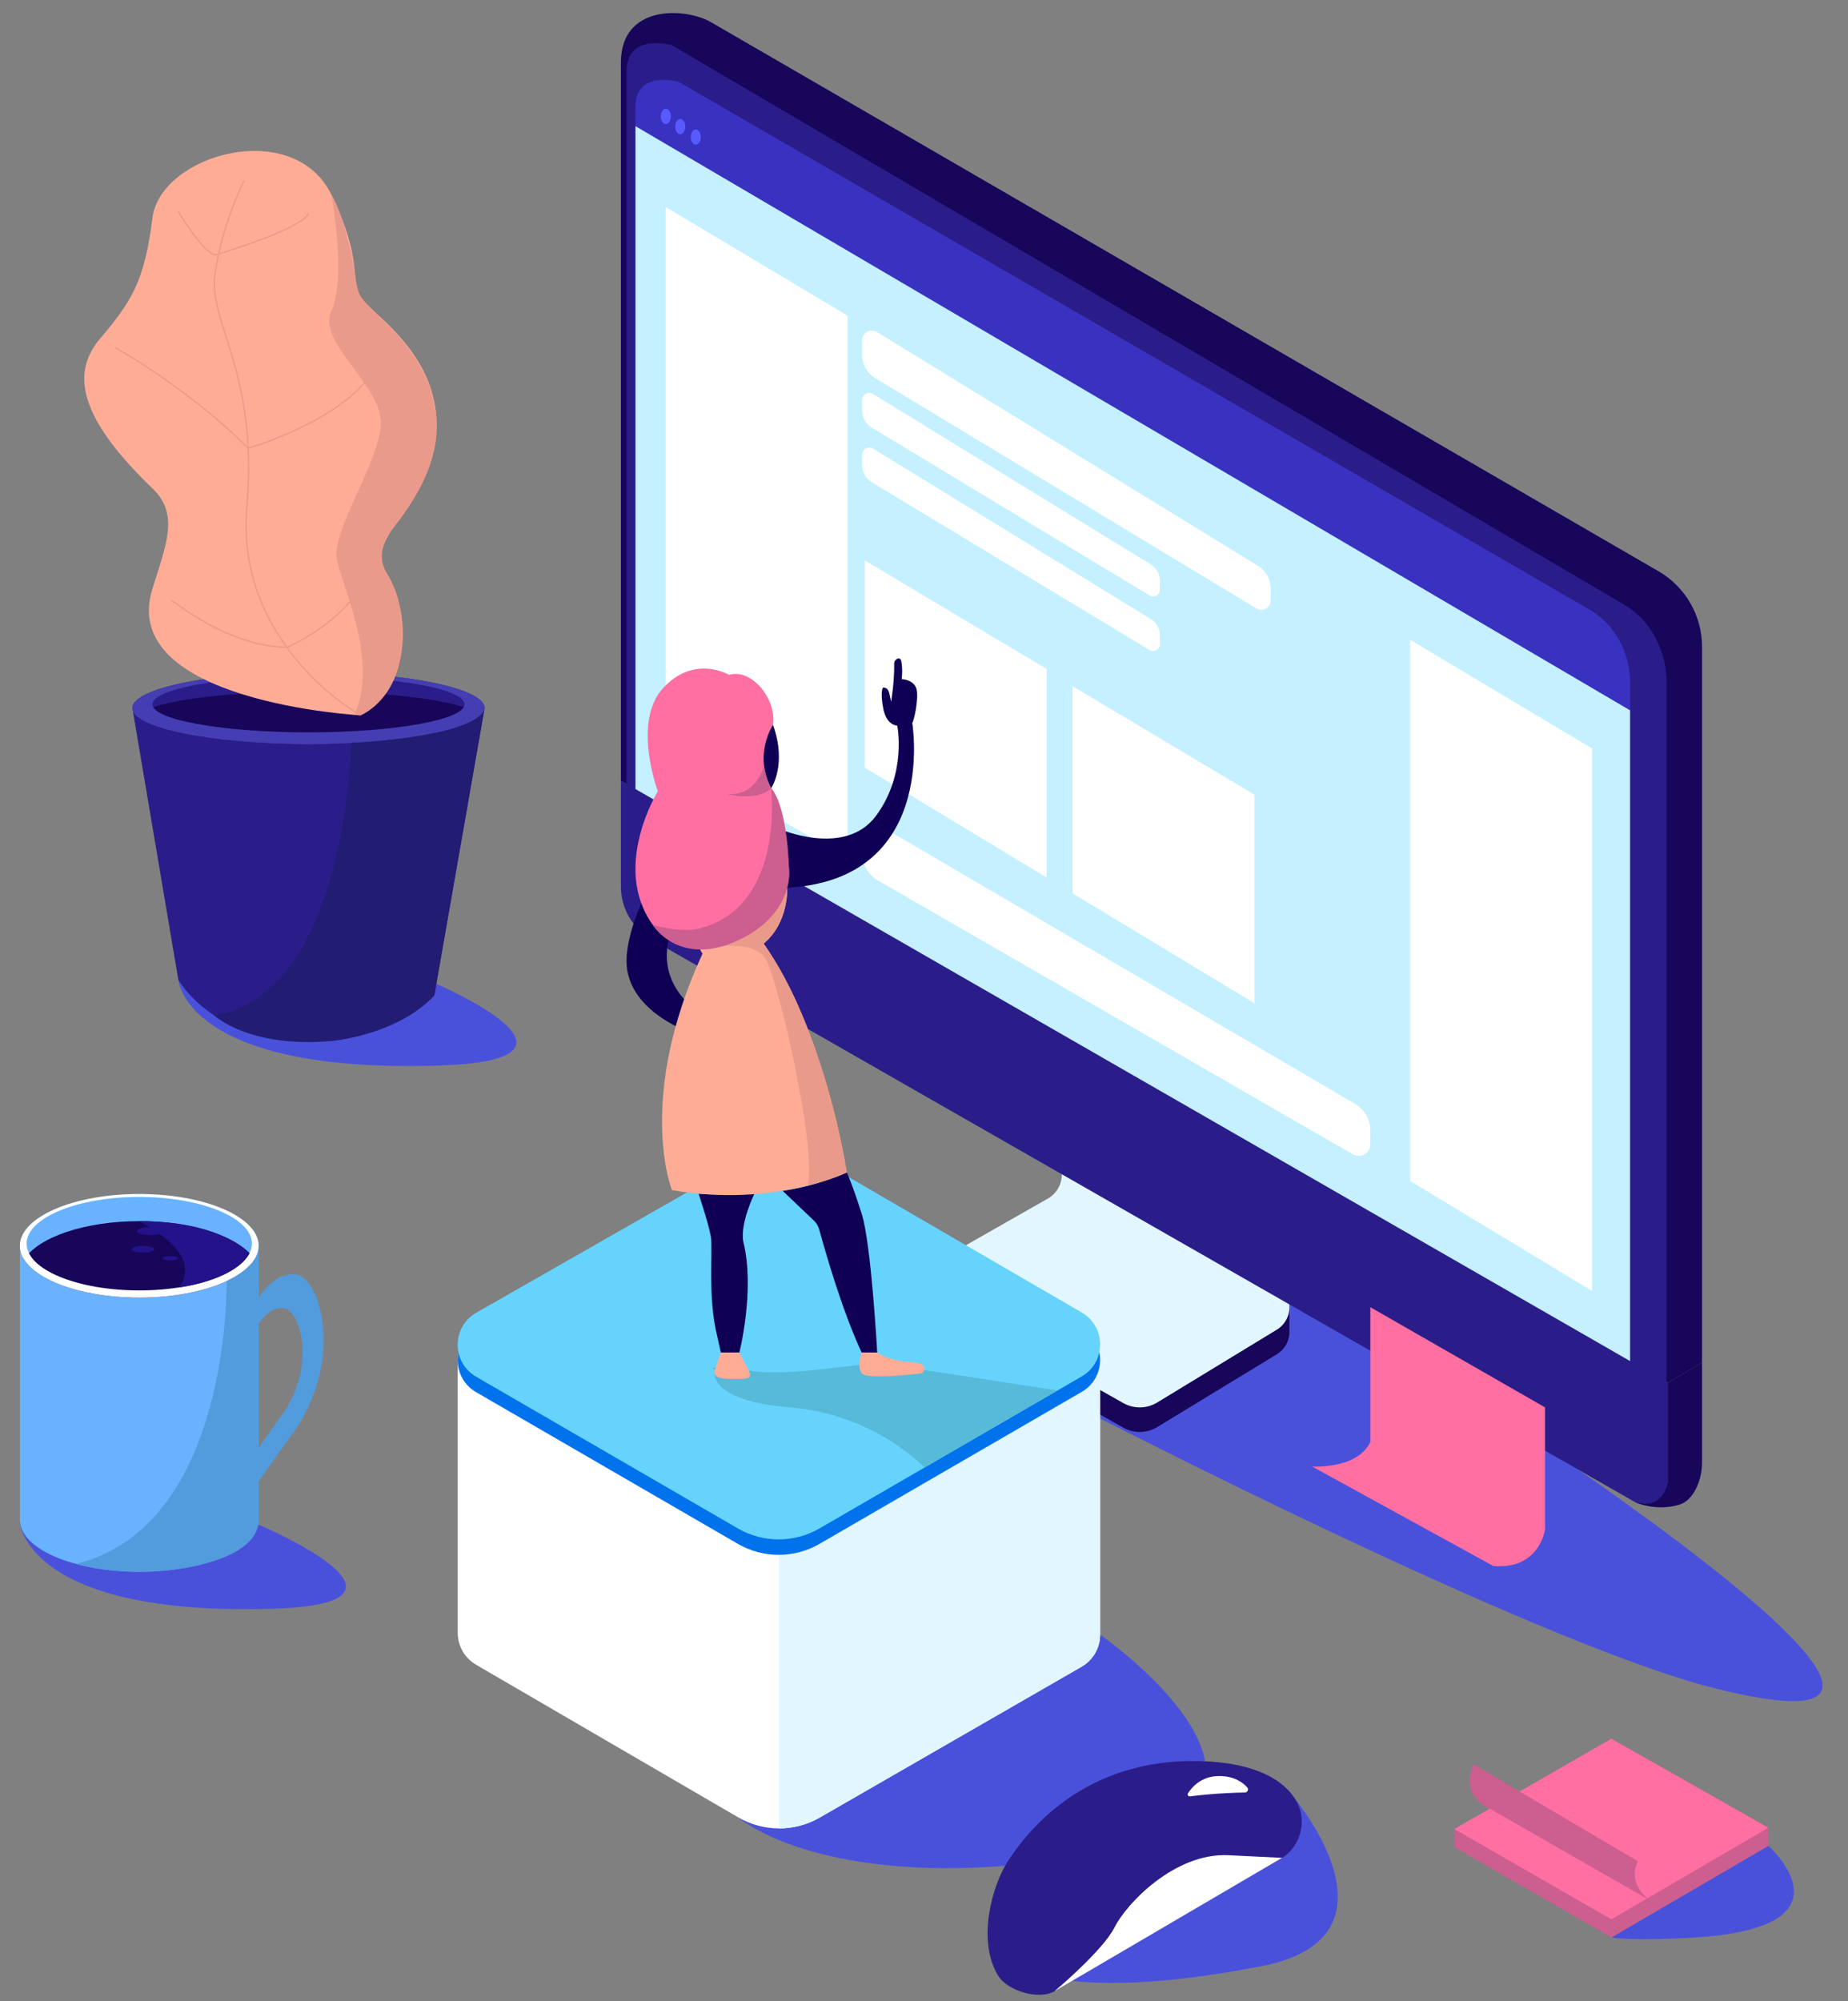 <?xml version="1.0" encoding="utf-8"?>
<!-- Generator: Adobe Illustrator 16.0.0, SVG Export Plug-In . SVG Version: 6.00 Build 0)  -->
<!DOCTYPE svg PUBLIC "-//W3C//DTD SVG 1.1//EN" "http://www.w3.org/Graphics/SVG/1.1/DTD/svg11.dtd">
<svg version="1.1" id="Layer_1" xmlns="http://www.w3.org/2000/svg" xmlns:xlink="http://www.w3.org/1999/xlink" x="0px" y="0px"
	 width="1100px" height="1190.667px" viewBox="0 0 1100 1190.667" enable-background="new 0 0 1100 1190.667" xml:space="preserve">
<rect x="0" y="0" width="1100" height="1190.667" fill="#808080" stroke="none"/>
<g>
	<path fill="#4951DB" d="M106.134,582.904c0,0,3.845,56.162,155.998,51.065c105.031-3.517-5.762-50.055-5.762-50.055
		L106.134,582.904z"/>
	<path fill="#4951DB" d="M11.69,905.747c0,0,3.876,56.156,151.273,51.469c101.75-3.237-9.228-50.094-9.228-50.094L11.69,905.747z"/>
	<path fill="#4951DB" d="M959.132,1152.833c0,0,12.137,2.343,50.032,0c98.111-6.058,43.41-54.506,43.41-54.506L959.132,1152.833z"/>
	<path fill="#4951DB" d="M439.404,1081.368c0,0,40.573,36.024,150.682,29.416c243.203-14.6,64.747-138.114,64.747-138.114
		L439.404,1081.368z"/>
	<path fill="#4951DB" d="M646.191,839.606c0,0,268.25,138.575,375.301,165.175c233.698,58.063-253.996-243.255-253.996-243.255
		L646.191,839.606z"/>
	<path fill="#4951DB" d="M593.208,1160.088c0,0,16.911,37.053,157.601,9.857c88.555-17.113,20.499-98.85,20.499-98.85
		L593.208,1160.088z"/>
	<g>
		<path fill="#170659" d="M369.576,37.297v427.319l623.136,358.243l20.407-12.059V384.855c0-18.526-9.869-35.649-25.899-44.937
			L423.15,13.166C408.423,4.636,369.576,2.128,369.576,37.297z"/>
		<path fill="#170659" d="M631.993,698.676v15.004c0,5.815-3.118,11.184-8.17,14.061l-72.144,41.096l-0.61-0.347
			c0,0-3.139-0.723-4.066-7.746v14.631c0,0-0.275,2.313,0.993,4.643c0.022,0.047,0.05,0.089,0.076,0.134
			c0.288,0.509,0.659,1.006,1.122,1.488c0.052,0.057,0.098,0.117,0.153,0.172c0.484,0.471,1.031,0.918,1.722,1.309
			c0.44,0.25,1.815,1.024,3.927,2.218l4.555,2.571c2.633,1.485,5.776,3.261,9.317,5.26l4.939,2.79
			c2.497,1.41,5.12,2.889,7.861,4.438l21.19,11.965c3.89,2.197,7.809,4.41,11.708,6.611l2.963,1.672
			c6.061,3.421,11.987,6.769,17.563,9.914l6.003,3.39c11.462,6.475,20.675,11.674,24.931,14.077l2.592,1.465
			c6.293,3.55,14.018,3.425,20.19-0.332l71.267-43.37c4.605-2.807,7.421-7.81,7.421-13.205v-16.425L631.993,698.676z"/>
		<path fill="#E2F6FF" d="M551.069,768.49l117.549,66.37c6.293,3.55,14.018,3.425,20.19-0.335l71.267-43.369
			c4.605-2.805,7.421-7.81,7.421-13.204v-16.426l-135.503-77.475v15.004c0,5.813-3.118,11.179-8.17,14.058l-72.78,41.453
			C545.643,757.643,545.659,765.431,551.069,768.49z"/>
		<path fill="#2A1D8A" d="M369.576,464.616v62.804c0,13.119,7.029,25.233,18.418,31.744L972.844,893.57
			c8.854,5.063,19.868-1.325,19.868-11.52v-59.191L369.576,464.616z"/>
		<path fill="#170659" d="M972.844,893.57c0,0,11.938,6.107,26.71,1.773c8.881-2.604,13.565-15.407,13.565-24.669V810.8
			l-20.407,12.059v59.191C992.712,882.05,990.322,899.332,972.844,893.57z"/>
		<path fill="#2A1D8A" d="M966.209,359.442L399.812,26.839c0,0-26.887-7.648-26.887,15.709v12.254v418.066l619.014,360.759V423.223
			v-18.529C991.939,404.694,992.712,375.007,966.209,359.442z"/>
		<g>
			<path fill="#3932C0" d="M378.251,75.063l592.045,347.6v-17.481c0,0,0.744-28.009-24.605-42.693L403.964,48.683
				c0,0-25.713-7.217-25.713,14.82V75.063z"/>
			<ellipse fill="#575AFD" cx="396.331" cy="69.249" rx="2.987" ry="4.558"/>
			<ellipse fill="#575AFD" cx="414.145" cy="81.562" rx="2.987" ry="4.558"/>
			<ellipse fill="#575AFD" cx="404.924" cy="75.327" rx="2.986" ry="4.557"/>
			<polygon fill="#C5F0FF" points="378.251,75.063 378.251,469.506 970.296,809.877 970.296,422.664 			"/>
			<polygon fill="#FFFFFF" points="396.212,123.162 396.212,448.945 504.509,510.594 504.509,187.814 			"/>
			<polygon fill="#FFFFFF" points="514.719,333.436 514.719,456.73 623.018,522.153 623.018,398.076 			"/>
			<polygon fill="#FFFFFF" points="638.438,408.271 638.438,531.563 746.738,596.988 746.738,472.911 			"/>
			<polygon fill="#FFFFFF" points="839.363,380.711 839.363,702.723 947.664,768.146 947.664,445.363 			"/>
			<path fill="#FFFFFF" d="M513.17,202.519v8.686c0,5.637,2.951,10.865,7.778,13.78l226.974,137.091
				c3.689,2.228,8.398-0.428,8.398-4.737v-7.402c0-5.376-2.797-10.364-7.377-13.175L521.969,197.527
				C518.093,195.212,513.17,198.005,513.17,202.519z"/>
			<path fill="#FFFFFF" d="M513.17,497.389V507.7c0,6.693,3.672,12.898,9.674,16.359l282.374,162.758
				c4.589,2.642,10.444-0.508,10.444-5.627v-8.788c0-6.381-3.476-12.305-9.176-15.638l-282.371-165.3
				C519.293,488.714,513.17,492.029,513.17,497.389z"/>
			<path fill="#FFFFFF" d="M513.17,238.03v6.332c0,4.109,2.153,7.92,5.67,10.043l165.456,99.936
				c2.688,1.625,6.118-0.311,6.118-3.453v-5.397c0-3.917-2.031-7.554-5.372-9.604L519.585,234.392
				C516.759,232.705,513.17,234.739,513.17,238.03z"/>
			<path fill="#FFFFFF" d="M513.17,270.517v6.332c0,4.11,2.153,7.92,5.67,10.046l165.456,99.936
				c2.688,1.623,6.118-0.313,6.118-3.454v-5.397c0-3.917-2.031-7.553-5.372-9.602L519.585,266.88
				C516.759,265.191,513.17,267.225,513.17,270.517z"/>
		</g>
	</g>
	<g>
		<path fill="#FFFFFF" d="M654.814,809.552c0.125-7.513-3.504-15.079-10.93-19.396L489.49,700.492
			c-14.928-8.672-33.341-8.74-48.336-0.184l-157.621,89.943c-7.457,4.257-11.139,11.79-11.071,19.301h-0.008v162.001
			c0,7.833,4.164,15.07,10.931,19.01l156.02,90.805c14.993,8.728,33.505,8.771,48.538,0.115l155.875-89.753
			c6.814-3.927,11.02-11.192,11.016-19.061l-0.01-163.117H654.814z"/>
		<path fill="#E2F6FF" d="M654.823,809.552h-0.009c0.125-7.513-3.504-15.079-10.93-19.396L489.49,700.492
			c-7.973-4.632-16.939-6.783-25.849-6.503v393.953c8.386,0.021,16.778-2.129,24.301-6.459l155.875-89.753
			c6.814-3.927,11.02-11.192,11.016-19.061L654.823,809.552z"/>
		<path fill="#0072EC" d="M283.533,790.251l157.621-89.943c14.995-8.557,33.409-8.488,48.336,0.184l154.395,89.665
			c14.609,8.488,14.599,29.585-0.02,38.054l-156.078,90.427c-15.023,8.701-33.552,8.701-48.575,0l-155.803-90.267
			C268.735,819.87,268.805,798.657,283.533,790.251z"/>
		<path fill="#66D3FD" d="M283.533,781.069l157.621-89.945c14.995-8.556,33.409-8.483,48.336,0.186l154.395,89.666
			c14.609,8.487,14.599,29.583-0.02,38.054l-156.078,90.426c-15.023,8.702-33.552,8.702-48.575,0l-155.803-90.266
			C268.735,810.687,268.805,789.474,283.533,781.069z"/>
	</g>
	<g>
		<g>
			<path fill="#69B2FF" d="M82.897,772.111c-39.246,0-71.061-13.801-71.061-30.818v162.423h0.042
				c-0.014,0.237-0.042,0.473-0.042,0.713c0,17.022,31.814,30.818,71.061,30.818c39.244,0,71.058-13.796,71.058-30.818
				c0-0.24-0.028-0.476-0.041-0.713h0.041V741.292C153.956,758.31,122.141,772.111,82.897,772.111z"/>
			<path fill="#69B2FF" d="M11.837,740.303v0.989C11.837,739.136,11.837,740.303,11.837,740.303L11.837,740.303z"/>
			<path fill="#69B2FF" d="M153.956,739.136c0,0,0,0,0,2.156V739.136L153.956,739.136z"/>
		</g>
		<path fill="#69B2FF" d="M153.956,741.292c0,17.018-31.814,30.818-71.058,30.818c-39.246,0-71.061-13.801-71.061-30.818
			c0-17.024,31.814-30.821,71.061-30.821C122.141,710.471,153.956,724.268,153.956,741.292z"/>
		<path fill="#170659" d="M82.897,772.111c32.741,0,60.294-9.608,68.531-22.677c-8.237-13.145-35.79-22.81-68.531-22.81
			c-32.743,0-60.295,9.665-68.533,22.81C22.603,762.502,50.154,772.111,82.897,772.111z"/>
		<path fill="#FFFFFF" d="M82.897,710.471c-39.246,0-71.061,13.797-71.061,30.821c0,17.018,31.814,30.818,71.061,30.818
			c39.244,0,71.058-13.801,71.058-30.818C153.956,724.268,122.141,710.471,82.897,710.471z M82.897,767.826
			c-37.034,0-67.055-12.452-67.055-27.81c0-15.354,30.021-27.81,67.055-27.81c37.032,0,67.053,12.455,67.053,27.81
			C149.951,755.374,119.929,767.826,82.897,767.826z"/>
		<path fill="#231289" d="M82.897,726.625c0,0,27.486,13.587,27.312,29.119c-0.345,8.524-4.47,10.423-4.47,10.423
			s32.732-3.476,42.784-20.425C148.524,745.742,131.685,726.434,82.897,726.625z"/>
		<ellipse fill="#231289" cx="89.581" cy="732.558" rx="7.974" ry="2.378"/>
		<path fill="#231289" d="M91.836,743.305c0,1.113-3.028,2.018-6.763,2.018c-3.734,0-6.762-0.904-6.762-2.018
			c0-1.111,3.028-2.013,6.762-2.013C88.808,741.292,91.836,742.194,91.836,743.305z"/>
		<ellipse fill="#231289" cx="101.427" cy="748.73" rx="4.629" ry="1.38"/>
		<path fill="#529BDD" d="M134.889,762.289c0,0,2.884,145.669-89.686,168.262c0,0,26.015,7.816,60.852,3.016
			c0,0,47.9-5.318,47.9-29.138V741.292C153.956,741.292,155.93,752.184,134.889,762.289z"/>
		<path fill="#529BDD" d="M176.432,758.324c-13.175-1.982-22.476,13.787-22.476,13.787l0.049,109.485c0,0,2.664-4.36,22.427-31.709
			C205.207,805.494,189.606,760.304,176.432,758.324z M169.144,840.086c-13.31,18.423-15.104,21.36-15.104,21.36l-0.034-73.743
			c0,0,6.263-10.625,15.139-9.29C178.017,779.749,188.525,810.183,169.144,840.086z"/>
	</g>
	<g>
		<path fill="#2A1D8A" d="M627.661,1184.84l135.489-79.387c9.567-5.568,16.092-21.025,8.157-34.357
			c-6.714-11.294-23.131-22.52-58.107-23.23c-67.678-1.382-101.652,41.328-113.718,60.309c-8.408,13.229-18.348,45.8-5.417,67.314
			C599.58,1184.659,618.408,1190.222,627.661,1184.84z"/>
		<path fill="#FFFFFF" d="M627.661,1184.84c0,0,28.809-24.1,35.817-38.117c7.01-14.019,35.816-44.385,67.746-42.828
			c31.926,1.559,31.926,1.559,31.926,1.559L627.661,1184.84z"/>
		<path fill="#FFFFFF" d="M708.338,1068.892c4.834-0.652,16.592-2.015,32.724-2.321c1.54-0.033,2.38-1.841,1.36-3.002
			c-2.523-2.862-7.64-6.78-16.776-6.78c-10.522,0-16.201,6.642-18.491,10.229C706.584,1067.899,707.3,1069.034,708.338,1068.892z"/>
	</g>
	<g>
		<polygon fill="#CC5E90" points="959.132,1034.598 865.691,1088.328 865.691,1099.106 959.132,1152.833 1052.574,1098.327 
			1052.574,1087.548 		"/>
		<polygon fill="#FF6FA2" points="959.132,1034.598 1052.574,1087.548 959.132,1142.054 865.691,1088.328 		"/>
		<path fill="#CC5E90" d="M981.849,1130.647l-95.048-54.444c0,0-18.176-6.228-9.759-26.484l97.928,57.825
			C974.97,1107.543,967.586,1119.52,981.849,1130.647z"/>
	</g>
	<path fill="#FF6FA2" d="M815.662,777.799l104.02,59.636v72.571c0,0-3.183,24.139-30.802,21.803l-107.82-59.177
		c0,0,27.155,1.712,34.603-14.717V777.799z"/>
	<g>
		<ellipse fill="#2A1D8A" cx="183.617" cy="421.349" rx="104.812" ry="21.407"/>
		<ellipse fill="#170659" cx="183.59" cy="427.143" rx="100.877" ry="15.613"/>
		<path fill="#2A1D8A" d="M183.617,442.756c-55.668,0-101.176-8.864-104.584-20.059l27.101,160.207c0,0,19.229,35.438,74.404,36.481
			c55.177,1.042,77.972-27.1,77.972-27.1l29.676-169.549C284.682,433.913,239.219,442.756,183.617,442.756z"/>
		<path fill="#453DB2" d="M183.617,399.939c-57.886,0-104.812,9.586-104.812,21.409c0,11.823,46.926,21.407,104.812,21.407
			c57.884,0,104.812-9.584,104.812-21.407C288.429,409.525,241.501,399.939,183.617,399.939z M183.617,435.761
			c-51.293,0-92.874-7.473-92.874-16.692c0-9.217,41.58-16.69,92.874-16.69c51.292,0,92.873,7.473,92.873,16.69
			C276.49,428.288,234.909,435.761,183.617,435.761z"/>
		<path fill="#FFAC96" d="M214.647,425.639c0,0-145.096-7.918-123.904-75.34c8.66-27.551,15.794-44.52,0-59.701
			c-39.463-37.934-50.565-66.159-31.469-88.727c19.096-22.57,26.734-34.38,31.469-72.183c4.733-37.804,83.978-60.234,106.545-13.751
			c22.567,46.483,6.943,52.95,22.567,66.838c15.624,13.887,45.348,39.803,39.166,80.661c-6.183,40.859-42.637,55.724-28.75,77.803
			C244.161,363.321,245.679,408.519,214.647,425.639L214.647,425.639z"/>
		<g>
			
				<path fill="none" stroke="#EA9A8B" stroke-width="0.775" stroke-linecap="round" stroke-linejoin="round" stroke-miterlimit="10" d="
				M212.788,424.5c0,0-72.788-41.671-65.844-122.602c6.944-80.93-23.173-109.575-18.966-139.087
				c4.211-29.514,17.23-55.074,17.23-55.074"/>
			
				<path fill="none" stroke="#EA9A8B" stroke-width="0.775" stroke-linecap="round" stroke-linejoin="round" stroke-miterlimit="10" d="
				M69.032,207.08c0,0,43.42,24.17,78.677,59.608c0,0,63.25-17.944,78.875-53.099"/>
			
				<path fill="none" stroke="#EA9A8B" stroke-width="0.775" stroke-linecap="round" stroke-linejoin="round" stroke-miterlimit="10" d="
				M102.366,357.461c1.827,0.651,33.454,27.391,68.745,27.693c0,0,30.3-13.189,43.537-36.156"/>
			
				<path fill="none" stroke="#EA9A8B" stroke-width="0.775" stroke-linecap="round" stroke-linejoin="round" stroke-miterlimit="10" d="
				M106.134,125.878c0,0,13.731,23.261,21.844,25.865c0,0,50.376-14.689,55.614-24.595"/>
		</g>
		<path fill="#221C72" d="M288.429,421.349c0,0,1.656,15.795-79.246,20.765c0,0-2.895,149.17-81.61,162.135
			c0,0,20.672,19.534,69.716,15.166c0,0,38.244-3.018,61.22-27.129L288.429,421.349z"/>
		<path fill="#EA9A8B" d="M197.289,115.938c0,0,9.113,49.477,0,69.008c-9.115,19.53,31.899,44.918,29.294,69.006
			c-2.604,24.087-29.294,62.212-26.041,78.956c3.256,16.742,25.221,60.754,10.251,92.456l3.854,0.276
			c0,0,33.772-13.254,22.529-67.949c0,0-1.262-6.849-6.904-16.45c-5.643-9.601-2.597-17.548,1.668-24.05
			c4.265-6.501,31.13-35.724,27.752-69.337c-3.381-33.612-28.196-53.354-36.621-62.213c-8.424-8.859-9.731-7.905-11.723-22.194
			C209.358,149.156,203.385,125.394,197.289,115.938z"/>
	</g>
	<g>
		<path fill="#56BAD8" d="M425.5,815.045c0,0-6.096,18.246,44.728,22.39c50.825,4.146,80.058,35.81,80.058,35.81l79.17-45.867
			c0,0-86.448-13.467-102.091-15.497c-15.642-2.026-53.513,7.753-81.681,3.689C417.514,811.506,425.5,815.045,425.5,815.045z"/>
		<g>
			<path fill="#0F0055" d="M465.827,708.555l18.565,17.652c1.575,1.495,2.707,3.381,3.275,5.477
				c2.963,10.908,13.322,47.612,25.221,73.089h9.263c0,0-3.529-64.71-9.263-82.654c-5.734-17.95-8.824-24.507-8.824-24.507
				S485.521,706.036,465.827,708.555z"/>
			<path fill="#0F0055" d="M415.801,710.257c0,0,5.984,17.721,7.307,25.632c1.326,7.908-1.98,35.77,3.756,58.998l2.205,9.886h11.029
				c0,0,9.444-37.111,2.387-65.781c-2.207-10.874,6.58-28.734,6.58-28.734S423.81,711.277,415.801,710.257z"/>
			<path fill="#0F0055" d="M407.012,494.627c0,0-31.324,40.586-33.97,74.116c-2.647,33.528,40.703,46.663,40.703,46.663
				l4.423-12.029c0,0-41.818-21.935-8.18-69.532C409.988,533.845,405.247,510.068,407.012,494.627z"/>
			<path fill="#FFAC96" d="M417.598,491.098c0,0,18.277,20.624,34.16-1.434l11.72,3.421c0,0-20.048,27.02,5.097,35.326
				c0,0,1.167,20.478-14.04,33.053c0,0,34.531,46.982,49.53,136.148c0,0-43.233,21.123-104.112,10.533
				c0,0-21.701-54.038,18.216-140.726c0,0-10.274-11.913-11.156-72.792C407.012,494.627,413.629,492.202,417.598,491.098z"/>
			<path fill="#EA9A8B" d="M430.027,563.048c0,0,18.412-2.504,25.25,6.759c6.838,9.266,30.869,111.015,25.609,135.632
				c0,0,11.912-2.722,23.178-7.828c0,0-13.215-85.709-49.53-136.148c0,0,13.684-9.702,14.04-33.053c0,0-9.302-4.461-5.097-35.326
				L430.027,563.048z"/>
			<path fill="#0F0055" d="M463.478,493.085c0,0,39.485,17.425,58.014-7.722c18.529-25.145,12.574-53.6,12.574-53.6
				s-6.288,0-8.272-9.927c-1.985-9.925-0.331-12.573-0.331-12.573s2.977-0.992,3.97,3.64c0.992,4.631,0.992,4.631,0.992,4.631
				s2.021-11.811,1.825-22.682c-0.043-2.527,3.595-4.759,4.257-1.287c0.975,5.119,0.206,10.533,0.206,10.533
				s6.617,0.201,8.603,5.164c1.983,4.963-1.324,20.184-2.317,20.846c0,0,16.635,98.302-81.827,98.302
				C461.17,528.411,454.988,512.164,463.478,493.085z"/>
			<path fill="#FF6FA2" d="M433.921,401.544c0,0-20.733-12.354-39.264,7.94c-18.527,20.293-3.088,61.321-3.088,61.321
				s-27.791,44.999-3.087,79.409c24.706,34.408,83.82,1.323,81.173-32.644c-2.646-33.97-8.524-47.205-10.659-48.528
				c-2.134-1.324-6.245-18.088,0-33.528C465.245,420.073,448.92,397.133,433.921,401.544z"/>
			<path fill="#0F0055" d="M458.996,469.041c0,0,9.654-14.083,1.124-37.7C460.12,431.341,448.339,448.748,458.996,469.041z"/>
			<path fill="#FFAC96" d="M429.068,804.773c0,0-1.915,5.293-3.569,10.272c-1.655,4.981,4.633,5.509,12.243,5.509
				s10.257-0.266,7.941-4.984c-2.317-4.72-5.586-10.797-5.586-10.797H429.068z"/>
			<path fill="#FFAC96" d="M512.889,804.773c0,0-2.938,8.003,0,12.304c2.938,4.302,36.026,0,36.026,0s5.953-5.956-6.95-6.615
				c-12.904-0.664-19.813-5.688-19.813-5.688H512.889z"/>
			<path fill="#CC5E90" d="M458.996,469.041c0,0,8.31,68.783-40.828,82.901c0,0-9.213,4.162-29.686-1.729
				c0,0,17.083,27.895,55.137,7.078c0,0,27.1-12.738,26.037-39.722C469.655,517.569,469.113,480.547,458.996,469.041z"/>
			<path fill="#CC5E90" d="M454.781,455.608c0,0-3.915,18.028-21.78,16.924c0,0,17.363,4.705,25.996-3.492
				C458.996,469.041,456.142,464.458,454.781,455.608z"/>
		</g>
	</g>
</g>
</svg>
